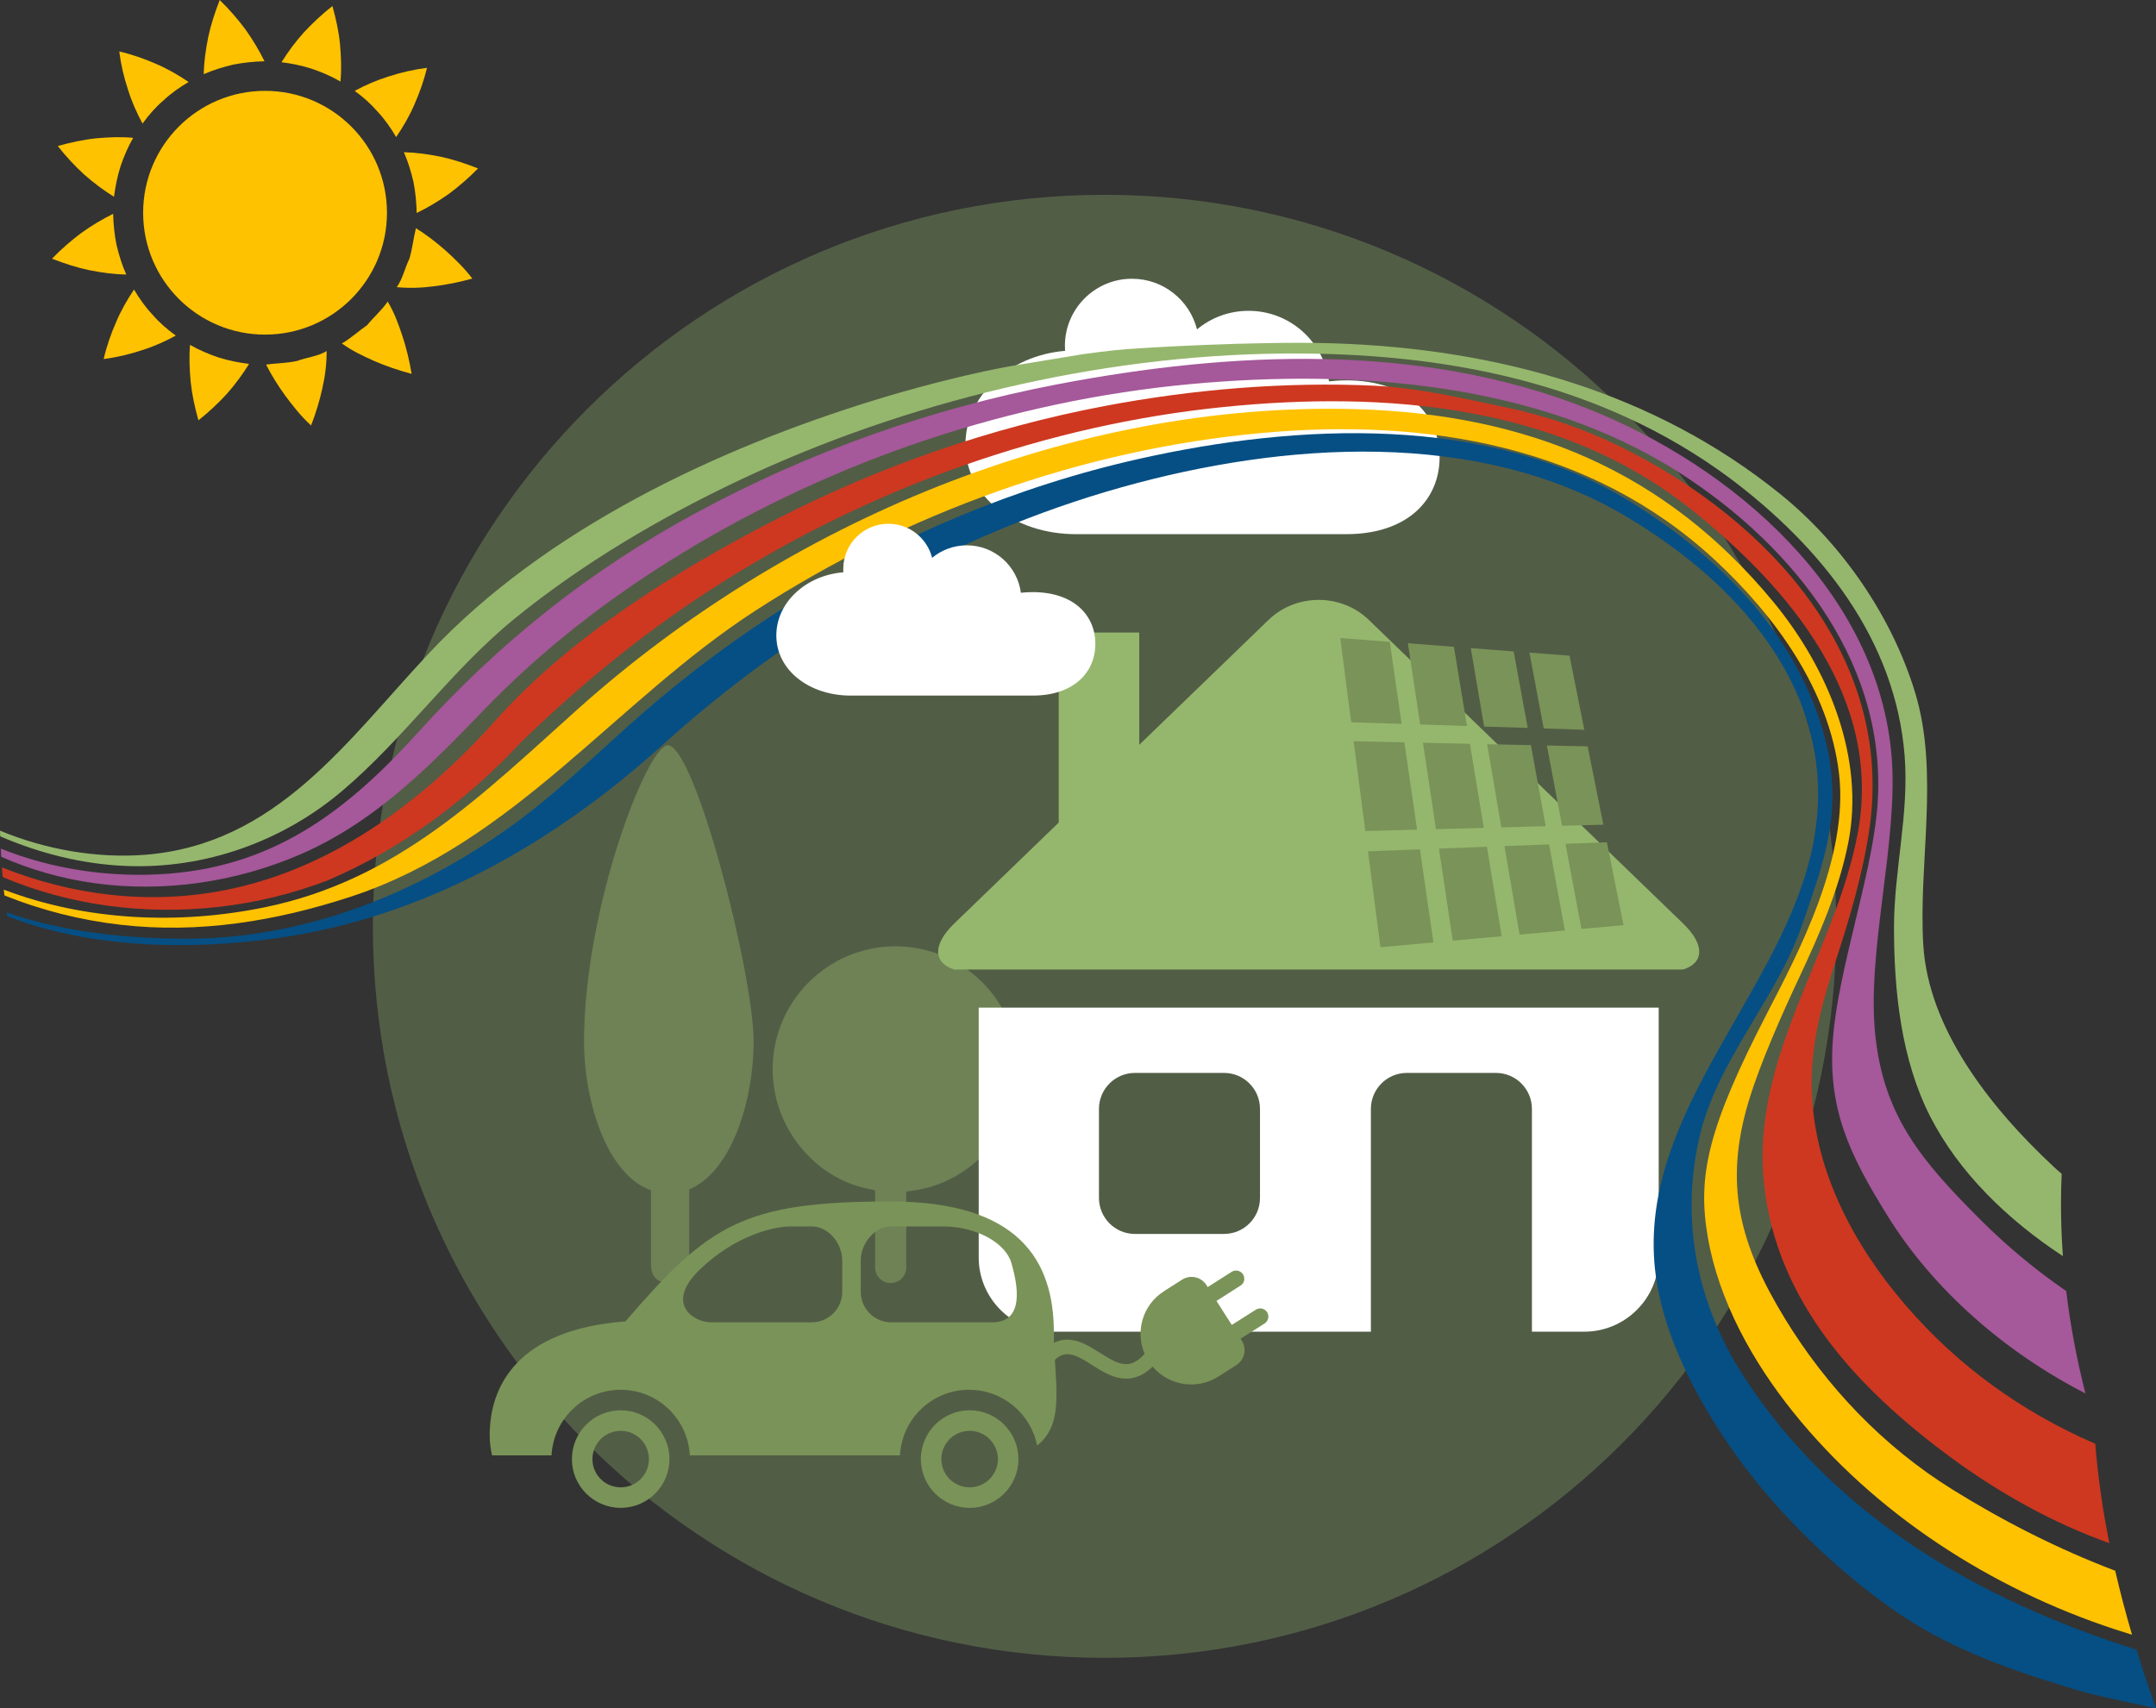 <?xml version="1.0" encoding="UTF-8"?>
<svg id="Layer_1" xmlns="http://www.w3.org/2000/svg" width="104.307mm" height="82.669mm" version="1.1" viewBox="0 0 295.674 234.337">
  <rect x="0" y="0" width="295.674" height="234.337" fill="#333333" stroke="none"/>
  <!-- Generator: Adobe Illustrator 29.2.1, SVG Export Plug-In . SVG Version: 2.1.0 Build 116)  -->
  <defs>
    <style>
      .st0, .st1 {
        fill: #95b76d;
      }

      .st1 {
        opacity: .32;
      }

      .st2 {
        fill: #054f84;
      }

      .st3 {
        fill: #fff;
      }

      .st4 {
        fill: none;
      }

      .st5 {
        opacity: .41;
      }

      .st6 {
        fill: #7a9358;
      }

      .st7 {
        fill: #a5589a;
      }

      .st8 {
        fill: #ce3820;
      }

      .st9 {
        fill: #ffc200;
      }
    </style>
  </defs>
  <path class="st1" d="M251.826,127.063c0,55.424-44.931,100.348-100.351,100.348s-100.342-44.924-100.342-100.348S96.055,26.721,151.476,26.721s100.351,44.918,100.351,100.343Z"/>
  <path class="st3" d="M184.655,52.175c-.825,0-1.617.05-2.399.134-.727-5.458-5.374-9.673-11.025-9.673-2.69,0-5.154.956-7.074,2.548-1.01-3.994-4.613-6.947-8.921-6.947-5.082,0-9.195,4.126-9.195,9.203,0,.228.011.454.025.686-7.67.637-13.668,6.167-13.668,12.886,0,7.147,6.779,12.26,15.144,12.26h37.111c8.37,0,12.776-4.724,12.776-10.552s-4.406-10.545-12.776-10.545Z"/>
  <g class="st5">
    <g>
      <path class="st0" d="M126.027,163.186c7.58-1.406,13.633-8.326,13.629-16.527-.013-9.308-7.543-16.836-16.848-16.853-9.307.016-16.834,7.544-16.85,16.851-.004,8.02,5.778,14.965,13.118,16.417,2.185.545,4.388.618,6.951.112Z"/>
      <path class="st0" d="M120.012,158.839v15.032c0,1.178.956,2.135,2.134,2.135s2.14-.957,2.14-2.135v-13.713l1.319-1.319h-5.593Z"/>
    </g>
    <g>
      <path class="st0" d="M94.519,173.541c0,.879-.289,2.465-2.605,2.465s-2.634-1.52-2.634-2.465v-13.277l5.24-.639v13.916Z"/>
      <path class="st0" d="M91.568,102.229c-2.764,0-11.473,22.281-11.473,40.625,0,9.226,3.935,20.848,11.623,20.849,7.699,0,11.634-11.623,11.634-20.849s-8.03-40.625-11.784-40.625Z"/>
    </g>
  </g>
  <g>
    <g>
      <g>
        <path class="st4" d="M205.147,147.174h-12.205c-2.728,0-4.939,2.211-4.939,4.943v30.553h22.084v-30.553c0-2.732-2.209-4.943-4.941-4.943Z"/>
        <path class="st4" d="M167.856,147.174h-12.205c-2.728,0-4.938,2.211-4.938,4.943v12.201c0,2.735,2.21,4.945,4.938,4.945h12.205c2.733,0,4.941-2.21,4.941-4.945v-12.201c0-2.732-2.208-4.943-4.941-4.943Z"/>
        <path class="st3" d="M134.219,138.221v34.277c0,5.587,4.573,10.172,10.189,10.172h43.595v-30.553c0-2.732,2.211-4.943,4.939-4.943h12.205c2.731,0,4.941,2.211,4.941,4.943v30.553h7.199c5.605,0,10.187-4.586,10.187-10.172v-34.277h-93.254ZM172.796,164.318c0,2.735-2.208,4.945-4.941,4.945h-12.205c-2.728,0-4.938-2.21-4.938-4.945v-12.201c0-2.732,2.21-4.943,4.938-4.943h12.205c2.733,0,4.941,2.211,4.941,4.943v12.201Z"/>
      </g>
      <g>
        <path class="st0" d="M130.863,132.989h99.961c2.862-.891,3.027-3.383.01-6.297l-43.11-41.653c-3.776-3.665-9.978-3.665-13.761,0l-43.109,41.653c-3.007,2.914-2.847,5.407.009,6.297Z"/>
        <rect class="st0" x="145.192" y="86.766" width="11.042" height="30.99"/>
      </g>
    </g>
    <g>
      <polygon class="st6" points="192.22 99.296 185.305 99.079 183.801 87.523 190.593 88.047 192.22 99.296"/>
      <polygon class="st6" points="201.18 99.587 194.759 99.378 193.078 88.234 199.391 88.726 201.18 99.587"/>
      <polygon class="st6" points="209.512 99.853 203.533 99.664 201.705 88.906 207.584 89.357 209.512 99.853"/>
      <polygon class="st6" points="217.272 100.105 211.705 99.923 209.747 89.522 215.245 89.945 217.272 100.105"/>
      <polygon class="st6" points="194.339 113.805 187.244 113.998 185.64 101.678 192.594 101.829 194.339 113.805"/>
      <polygon class="st6" points="203.488 113.563 196.929 113.742 195.143 101.883 201.585 102.028 203.488 113.563"/>
      <polygon class="st6" points="211.981 113.331 205.889 113.494 203.949 102.082 209.947 102.212 211.981 113.331"/>
      <polygon class="st6" points="219.882 113.123 214.218 113.275 212.142 102.261 217.734 102.381 219.882 113.123"/>
      <polygon class="st6" points="196.58 129.277 189.316 129.936 187.606 116.778 194.729 116.506 196.58 129.277"/>
      <polygon class="st6" points="205.942 128.426 199.233 129.033 197.335 116.404 203.917 116.156 205.942 128.426"/>
      <polygon class="st6" points="214.608 127.64 208.394 128.206 206.324 116.063 212.441 115.831 214.608 127.64"/>
      <polygon class="st6" points="222.647 126.903 216.882 127.428 214.686 115.75 220.37 115.532 222.647 126.903"/>
    </g>
  </g>
  <g>
    <path class="st6" d="M172.22,179.66l-3.291,2.086-2.102-3.289,3.296-2.109c.523-.316.676-1.012.345-1.54-.341-.526-1.024-.679-1.55-.354l-3.296,2.1-.174-.283c-.715-1.118-2.2-1.454-3.334-.736l-2.381,1.513c-.007.007-.02.018-.025.025-.028.013-.057.032-.082.052-2.919,1.844-3.969,5.517-2.649,8.586-.388.435-.747.743-1.086.957-.843.516-1.474.539-2.288.332-1.213-.327-2.621-1.41-4.139-2.271-.77-.43-1.583-.8-2.507-.921-.905-.142-1.929.041-2.848.638-1.23.786-2.312,2.182-3.414,4.424-.236.496-.036,1.097.462,1.33.491.242,1.095.037,1.326-.453,1.013-2.073,1.952-3.153,2.688-3.615.745-.452,1.295-.452,2.077-.228,1.168.352,2.582,1.462,4.143,2.313.789.425,1.641.782,2.606.87.953.101,1.995-.116,2.968-.738.373-.24.745-.532,1.108-.887,2.198,2.603,6.042,3.25,9.004,1.373.019-.018.048-.034.068-.052.014-.004.021-.004.041-.011l2.374-1.524c1.125-.718,1.465-2.201.754-3.325l-.188-.281,3.3-2.096c.517-.334.676-1.03.341-1.552-.327-.517-1.017-.677-1.545-.334Z"/>
    <g>
      <path class="st6" d="M144.527,182.798c0-9.932-4.84-17.988-22.399-17.988-20.223,0-24.914,3.177-36.357,16.448-14.862,1.125-18.616,8.936-18.616,15.623,0,.932.114,1.856.327,2.754h8.154c.269-5.012,4.413-8.995,9.491-8.995s9.212,3.983,9.473,8.995h28.816c.272-5.012,4.404-8.995,9.475-8.995,4.623,0,8.47,3.287,9.338,7.651,4.011-3.124,2.297-8.894,2.297-15.493ZM115.506,177.201c0,2.303-1.869,4.186-4.182,4.186h-13.842c-2.313,0-6.374-2.528-1.524-7.221,4.856-4.698,10.154-5.932,12.46-5.932h2.905c2.313,0,4.182,2.344,4.182,4.662v4.304ZM136.062,181.387h-13.835c-2.312,0-4.184-1.883-4.184-4.186v-4.304c0-2.318,1.872-4.662,4.184-4.662h7.121c4.497,0,8.545,2.231,9.347,4.993,1.273,4.33,1.252,8.159-2.633,8.159Z"/>
      <g>
        <path class="st6" d="M85.127,193.451c-3.702.009-6.696,3.006-6.696,6.701s2.994,6.678,6.696,6.691c3.688-.012,6.678-2.992,6.687-6.691-.009-3.695-3-6.692-6.687-6.701ZM85.127,204.023c-2.148-.005-3.881-1.73-3.881-3.871s1.733-3.88,3.881-3.88,3.865,1.737,3.865,3.88-1.728,3.865-3.865,3.871Z"/>
        <path class="st6" d="M132.977,193.451c-3.695.009-6.685,3.006-6.692,6.701.007,3.698,2.998,6.678,6.692,6.691,3.695-.012,6.689-2.992,6.689-6.691s-2.994-6.692-6.689-6.701ZM132.977,204.023c-2.137-.005-3.88-1.73-3.882-3.871.002-2.142,1.744-3.88,3.882-3.88s3.867,1.737,3.881,3.88c-.014,2.141-1.741,3.865-3.881,3.871Z"/>
      </g>
    </g>
  </g>
  <g>
    <path class="st0" d="M0,113.941c6.298,2.63,13.348,3.814,19.834,3.316,18.152-1.394,27.884-15.833,39.092-27.753,15.82-16.827,39.204-27.935,61.321-34.71,0,0,9.221-2.898,18.351-4.573l9.919-1.638c1.444-.198,2.889-.378,4.337-.541,2.896-.325,19.706-1.287,30.107-.945,22.483.74,43.866,6.682,61.206,20.69,8.473,6.845,15.308,16.801,18.474,27.224,3.365,11.077.412,23.487,1.125,34.691.713,11.204,8.813,21.918,17.955,30.418.328.305.67.602,1.02.895-.171,3.769-.108,7.537.164,11.291-7.678-5.036-14.286-11.522-18.175-19.114-4.012-7.832-4.988-17.271-4.986-25.938.002-7.921,2.089-15.655,1.457-23.603-1.264-15.881-11.348-28.562-23.941-38.035-17.824-13.247-39.359-17.327-61.366-17.12-25.254.238-51.701,6.598-74.387,17.322-10.896,5.15-21.517,11.403-30.828,18.955-8.757,7.103-15.177,16.459-23.769,23.733-8.176,6.92-18.768,10.73-29.654,10.28-5.952-.246-11.793-1.722-17.225-4.062-.01-.261-.02-.523-.029-.784Z"/>
    <path class="st7" d="M.106,116.409c7.261,2.915,15.352,4.043,23.081,3.431,14.853-1.176,24.72-8.952,34.195-19.427,11.089-12.26,23.415-22.126,38.145-30.098,15.377-8.321,32.125-14.269,49.402-17.583,23.874-4.58,49.709-5.768,72.57,3.232,20.309,7.996,40.128,25.289,41.928,47.914.915,11.502-3.461,26.592-2.249,38.113,1.175,11.201,6.428,17.348,14.542,25.442,3.395,3.386,7.337,6.709,11.642,9.667.567,4.728,1.458,9.42,2.637,14.043-11.102-5.694-20.853-14.236-27.116-24.321-5.252-8.456-8.324-14.768-7.487-24.675.785-9.297,5.127-21.579,6.009-30.849,1.867-19.624-11.003-36.175-27.161-46.507-19.305-12.345-44.462-14.189-66.935-12.108-24.654,2.283-48.685,10.371-69.643,23.12-10.127,6.16-19.362,13.317-27.513,21.796-7.386,7.683-14.855,15.209-24.907,19.574-8.814,3.828-18.737,5.3-28.315,3.971-4.403-.611-8.717-1.821-12.761-3.616-.022-.373-.043-.746-.062-1.12Z"/>
    <path class="st8" d="M.264,118.983c9.652,3.859,20.243,5.175,30.695,3.099,14.881-2.957,27.332-12.435,37.092-23.362,10.203-11.423,24.804-20.506,38.465-27.519,14.098-7.237,29.283-12.528,44.946-15.502,12.071-2.292,24.751-3.365,37.052-2.788,5.993.281,12.196,1.755,18.049,2.977,5.366,1.12,10.579,2.904,15.48,5.298,20.647,10.082,37.736,29.05,34.331,52.493-.863,5.99-2.679,12.214-4.574,17.974-1.756,5.337-3.273,10.735-3.35,16.373-.149,10.831,4.723,20.986,11.514,29.375,6.885,8.505,15.465,15.142,25.514,19.808.61.283,1.243.551,1.867.826.362,4.568,1.027,9.122,1.93,13.645-7.729-2.769-15.042-6.824-21.816-11.818-12.882-9.496-23.852-21.428-25.542-37.491-1.829-17.387,9.763-31.636,12.851-48.069,3.444-18.332-9.191-33.63-23.133-44.648-17.862-14.115-41.632-16.067-63.783-13.83-24.337,2.457-47.909,10.951-68.417,23.799-10.157,6.364-19.374,13.836-27.913,22.117-7.394,7.97-16.43,14.676-26.574,19.022-9.525,3.66-20.062,4.864-30.207,3.473-4.944-.678-9.798-1.988-14.373-3.928-.037-.441-.073-.882-.104-1.324Z"/>
    <path class="st9" d="M.521,122.038c11.253,4.279,23.973,4.846,35.798,2.416,18.244-3.749,29.9-15.539,43.056-27.308,28.37-25.376,67.539-42.124,106.568-41.024,23.529.669,42.448,8.477,57.258,26.444,7.609,9.231,12.541,21.477,10.281,32.98-1.265,6.439-3.947,12.6-6.748,18.559-2.311,4.918-5.334,11.703-6.907,16.91-3.448,11.406-1.277,19.639,4.932,29.823,5.736,9.409,13.515,17.585,23.017,23.494,6.999,4.353,14.497,8.169,22.305,11.131.676,2.943,1.451,5.869,2.304,8.776-.779-.235-1.556-.479-2.328-.733-17.125-5.632-32.929-15.878-44.088-29.741-5.577-6.929-10.252-15.291-11.765-24.081-1.446-8.401,0-14.934,8.139-30.707,4.257-8.251,11.244-21.333,9.854-32.92-1.364-11.367-8.649-21.488-17.034-29.258-16.922-15.687-39.506-19.484-62.195-17.4-24.75,2.273-48.698,10.99-69.33,24.339-19.22,12.436-33.069,31.896-55.571,39.276-10.22,3.34-20.749,5.079-31.536,3.838-5.466-.629-10.843-1.977-15.923-4.033-.028-.26-.062-.519-.088-.78Z"/>
    <path class="st2" d="M.893,125.157c8.177,2.842,17.628,3.681,25.338,3.603,15.831-.161,30.806-6.177,43.464-15.143,6.686-4.736,12.314-10.454,18.447-15.794,6.38-5.555,13.216-10.619,20.426-15.123,14.607-9.125,30.776-15.981,47.728-19.776,21.748-4.87,47.746-6.115,67.329,5.927,9.618,5.914,18.506,14.022,23.49,24.076,2.657,5.362,4.362,11.111,4.173,17.093-.187,5.883-2.203,11.174-4.085,16.688-3.567,10.452-11.813,18.707-14.223,29.628-2.503,11.348-.196,22.634,6.133,32.431,12.403,19.198,32.158,30.665,53.892,37.531.829,2.7,1.721,5.381,2.67,8.039-3.03-.646-7.004-1.508-8.837-1.961-1.335-.33-2.647-.743-3.962-1.145-8.396-2.566-16.497-5.582-23.609-10.678-7.856-5.629-15.293-12.826-20.884-20.535-5.765-7.949-11.112-18.008-11.566-27.846-.948-20.517,17.557-36.522,21.687-55.693,4.301-19.962-8.777-35.723-25.557-45.672-20.37-12.077-47.025-10.157-69.06-3.987-23.569,6.598-45.201,19.23-63.076,35.412-14.712,13.319-32.502,23.583-52.702,26.44-11.71,1.657-25.6,1.516-37.141-3.007-.024-.17-.051-.339-.074-.509Z"/>
  </g>
  <path class="st3" d="M141.621,81.222c-.555,0-1.088.033-1.614.09-.489-3.672-3.615-6.507-7.417-6.507-1.809,0-3.468.643-4.759,1.714-.68-2.687-3.103-4.673-6.001-4.673-3.419,0-6.186,2.776-6.186,6.191,0,.153.007.305.017.461-5.16.429-9.195,4.149-9.195,8.669,0,4.808,4.561,8.248,10.188,8.248h24.966c5.631,0,8.595-3.178,8.595-7.099s-2.964-7.094-8.595-7.094Z"/>
  <g>
    <g>
      <path class="st9" d="M61.042,34.309c-1.307-1.156-2.649-2.159-4.001-3.011-.347,1.39-.489,2.824-.894,4.187-.629,1.278-.902,2.733-1.738,3.904,1.762.167,3.39.102,5.078-.116,1.71-.208,3.477-.564,5.287-1.06-1.055-1.408-2.454-2.759-3.731-3.905Z"/>
      <path class="st9" d="M53.171,41.367c-.802,1.183-1.915,2.122-2.821,3.232-1.176.808-2.228,1.809-3.469,2.51,1.448,1.045,2.828,1.682,4.447,2.413,1.586.686,3.307,1.281,5.125,1.76-.312-1.855-.743-3.623-1.288-5.266-.567-1.677-1.082-3.107-1.994-4.649Z"/>
      <path class="st9" d="M36.492,50.017c.724,1.422,1.611,2.862,2.64,4.276,1.023,1.368,2.239,2.925,3.532,4.066.679-1.753,1.192-3.472,1.556-5.151.372-1.653.581-3.295.576-5.054-1.233.75-2.712.853-4.045,1.356-1.386.321-2.843.296-4.259.506Z"/>
      <path class="st9" d="M26.061,47.309c-.145,1.697-.07,3.332.092,5.11.186,1.743.561,3.44,1.058,5.234,1.444-1.129,2.761-2.387,3.904-3.631,1.171-1.328,2.189-2.719,3.041-4.103-1.419-.179-2.817-.457-4.185-.881-1.351-.463-2.673-1.02-3.91-1.729Z"/>
      <path class="st9" d="M20.923,43.17c-.984-1.036-1.813-2.215-2.543-3.45-.927,1.377-1.802,2.899-2.459,4.471-.707,1.605-1.303,3.309-1.706,5.064,1.79-.237,3.535-.648,5.209-1.202,1.62-.506,3.222-1.216,4.685-2.018-1.16-.835-2.253-1.779-3.186-2.865Z"/>
      <path class="st9" d="M15.979,33.593c-.283-1.401-.426-2.821-.464-4.265-1.455.726-2.95,1.604-4.372,2.632-1.36,1.019-2.741,2.209-4.01,3.525,1.739.68,3.395,1.216,5.103,1.574,1.756.346,3.381.57,5.079.596-.583-1.306-1.007-2.666-1.336-4.062Z"/>
      <path class="st9" d="M11.543,23.94c1.315,1.165,2.712,2.193,4.089,3.054.187-1.416.465-2.82.897-4.182.464-1.352,1.017-2.67,1.736-3.906-1.708-.16-3.319-.091-5.112.071-1.745.181-3.441.559-5.234,1.049,1.115,1.439,2.384,2.766,3.624,3.914Z"/>
      <path class="st9" d="M16.357,7.058c.226,1.785.627,3.523,1.184,5.197.506,1.639,1.207,3.229,2.006,4.699.826-1.155,1.782-2.245,2.869-3.179,1.044-.982,2.224-1.811,3.453-2.528-1.365-.927-2.893-1.813-4.462-2.48-1.592-.705-3.311-1.306-5.05-1.709Z"/>
      <path class="st9" d="M30.133,0c-.677,1.741-1.217,3.404-1.582,5.109-.346,1.747-.573,3.387-.617,5.067,1.315-.577,2.685-.995,4.069-1.317,1.41-.28,2.832-.42,4.271-.456-.718-1.454-1.6-2.947-2.624-4.382-1.016-1.362-2.197-2.736-3.518-4.021Z"/>
      <path class="st9" d="M45.592.836c-1.437,1.101-2.763,2.372-3.924,3.614-1.171,1.296-2.193,2.705-3.064,4.084,1.417.179,2.823.467,4.185.907,1.353.463,2.665,1.023,3.903,1.745.158-1.715.093-3.33-.062-5.108-.171-1.768-.544-3.444-1.037-5.242Z"/>
      <path class="st9" d="M51.814,15.348c.974,1.047,1.8,2.228,2.515,3.458.922-1.356,1.822-2.884,2.494-4.452.7-1.584,1.318-3.302,1.731-5.052-1.806.235-3.535.627-5.212,1.173-1.64.511-3.222,1.186-4.703,1.99,1.16.831,2.235,1.8,3.176,2.883Z"/>
      <path class="st9" d="M56.703,24.951c.275,1.406.407,2.83.443,4.265,1.464-.71,2.937-1.582,4.387-2.606,1.367-1.011,2.731-2.187,4.026-3.505-1.729-.683-3.411-1.232-5.095-1.603-1.748-.351-3.395-.579-5.074-.621.573,1.313.991,2.674,1.312,4.07Z"/>
    </g>
    <path class="st9" d="M53.069,29.184c0,9.233-7.485,16.715-16.721,16.715s-16.717-7.481-16.717-16.715,7.479-16.722,16.717-16.722,16.721,7.484,16.721,16.722Z"/>
  </g>
</svg>